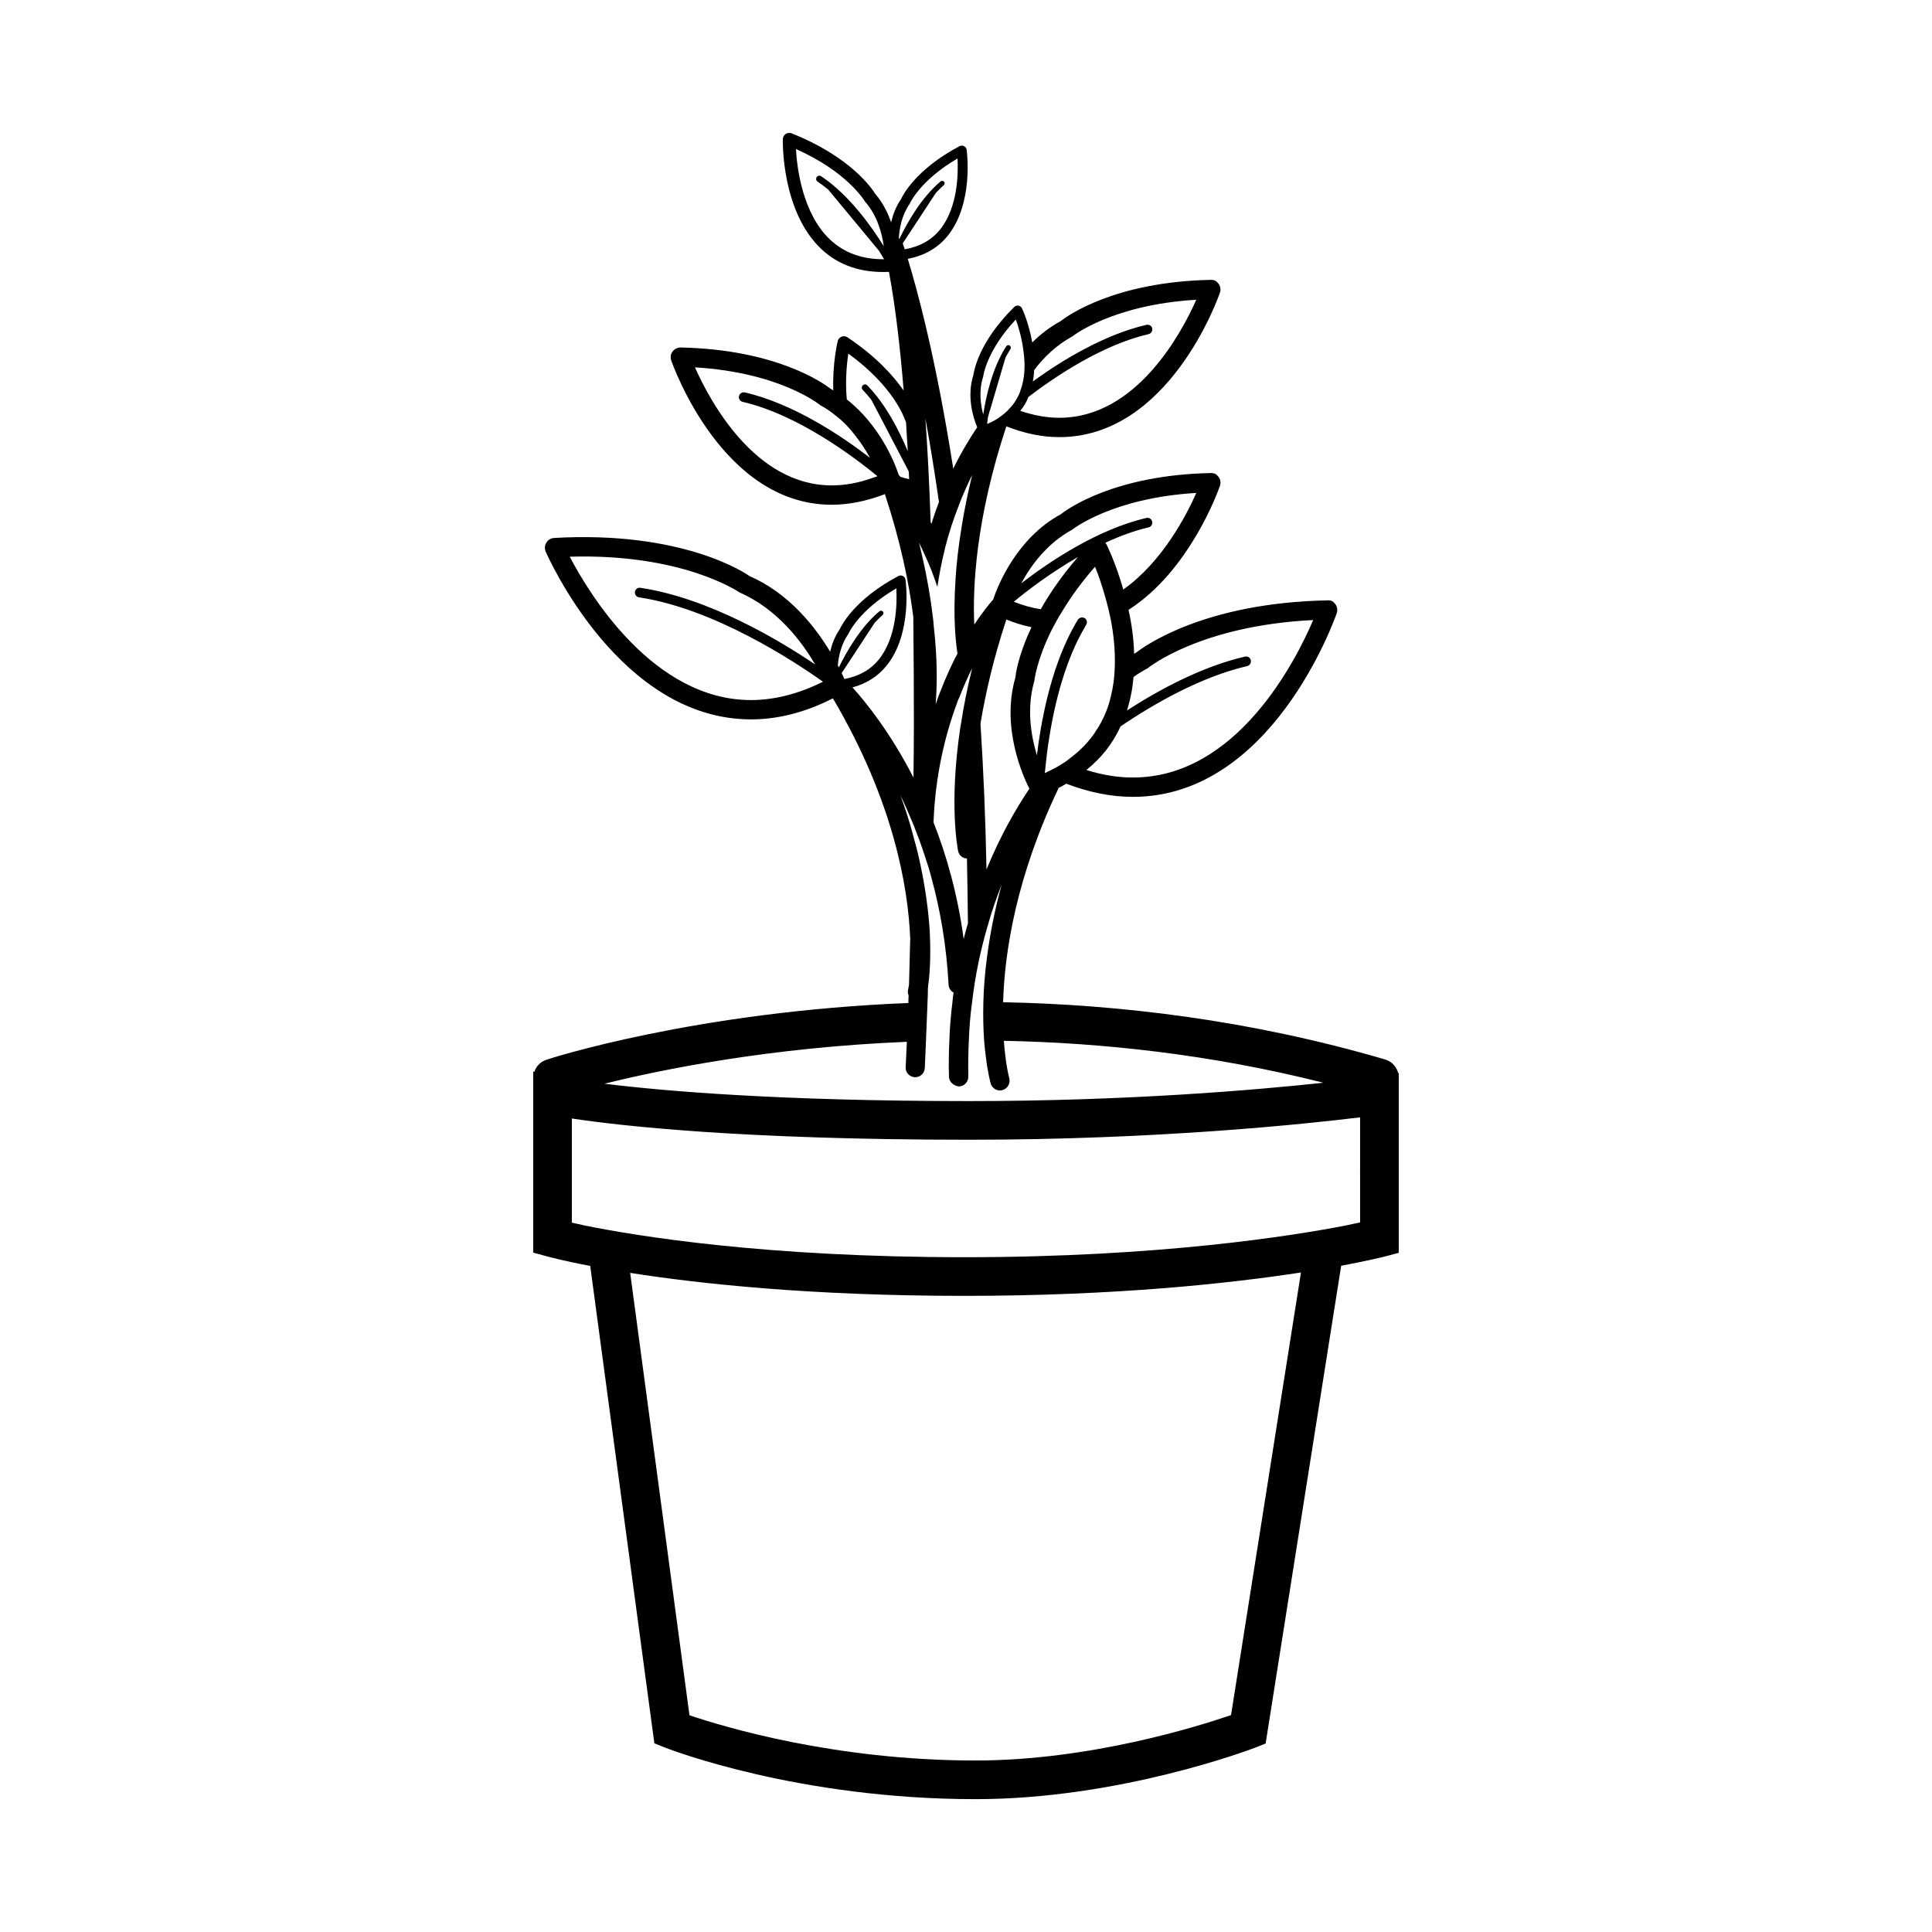 <?xml version="1.0" encoding="UTF-8"?>
<svg width="700pt" height="700pt" version="1.1" viewBox="0 0 700 700" xmlns="http://www.w3.org/2000/svg">
 <path d="m506.59 388.81c-0.629-2.387-2.379-4.269-4.828-4.969-48.789-14.281-96.172-19.879-138.32-20.719 0.559-18.551 4.828-45.57 20.16-77.699 0.91-0.422 1.82-0.91 2.738-1.469 8.262 3.148 16.305 4.762 24.145 4.762 50.191 0 72.871-63.84 73.855-66.57 0.352-1.051 0.203-2.238-0.488-3.219-0.707-0.91-1.469-1.539-2.871-1.398-44.73 0.84-66.43 16.66-69.301 18.898-0.281 0.141-0.555 0.281-0.762 0.488-0.148-5.602-0.91-10.988-2.031-15.961 22.191-14.141 32.543-43.262 33.102-44.871 0.426-1.121 0.211-2.309-0.422-3.219-0.699-0.91-1.398-1.539-2.941-1.469-34.648 0.699-51.801 12.949-54.25 14.91-15.82 8.539-22.82 25.621-24.5 30.871-0.07 0.07-0.07 0.07-0.07 0.141l-0.078 0.07-0.141 0.141-0.07 0.07c-1.121 1.262-3.508 4.199-6.516 8.68-0.629-13.23 0.488-38.219 11.621-71.82 6.512 2.59 12.957 3.922 19.18 3.922 39.621 0 57.469-50.191 58.172-52.289 0.426-1.121 0.211-2.309-0.422-3.219-0.699-0.91-1.398-1.539-2.941-1.469-34.648 0.699-51.801 12.949-54.25 14.91-3.988 2.172-7.426 4.828-10.359 7.769-1.191-6.859-3.5-11.969-3.703-12.32-0.211-0.559-0.77-0.91-1.328-1.051-0.559-0.07-1.121 0.141-1.539 0.559-12.887 12.738-14.488 23.031-14.77 24.641-2.457 7.769-0.07 15.398 1.398 18.898-2.519 3.711-5.606 8.75-8.68 14.98-6.25-40.082-13.223-65.43-16.477-76.008 6.012-1.141 10.934-3.914 14.539-8.434 9.34-11.684 6.902-30.262 6.797-31.059-0.078-0.574-0.434-1.078-0.961-1.336-0.52-0.273-1.133-0.258-1.652 0.016-15.988 8.52-20.574 17.898-21.254 19.312-1.828 2.676-2.863 5.543-3.5 8.281-1.219-3.5-2.981-7.106-5.762-10.34-1.098-1.793-8.875-13.406-30.289-21.91-0.715-0.281-1.504-0.188-2.141 0.219-0.637 0.422-1.023 1.121-1.043 1.883-0.02 1.059-0.484 25.992 13.77 39.648 6.379 6.117 14.699 8.898 24.676 8.441 2.269 12.109 4.012 26.805 5.336 43.023-3.668-5.293-9.879-12.305-20.398-19.336-0.629-0.422-1.395-0.488-2.102-0.211-0.699 0.281-1.262 0.91-1.398 1.609-0.141 0.559-1.953 8.328-1.602 17.852-0.352-0.211-0.707-0.422-1.051-0.629-2.512-1.961-19.602-14.211-54.32-14.91-1.051 0-2.172 0.559-2.871 1.469s-0.84 2.102-0.484 3.219c0.762 2.102 18.613 52.289 58.172 52.289 6.231 0 12.738-1.328 19.25-3.852 5.672 17.219 8.75 32.199 10.289 44.449v0.211c0.148 12.879 0.211 25.762 0.211 38.359 0 6.648-0.07 13.23-0.148 19.672-8.43-16.414-17.281-27.344-22.105-32.66 5.055-1.363 9.254-3.977 12.434-7.961 9.332-11.684 6.902-30.262 6.789-31.059-0.078-0.574-0.434-1.078-0.953-1.336-0.52-0.273-1.141-0.258-1.652 0.016-15.996 8.52-20.578 17.898-21.258 19.312-1.777 2.609-2.809 5.402-3.449 8.086-5.398-8.973-14.797-21.086-29.227-27.406-0.84-0.629-23.66-16.52-70.84-13.789-1.121 0.07-2.176 0.699-2.738 1.68-0.629 0.98-0.699 2.172-0.273 3.219 1.113 2.519 27.082 60.828 74.41 60.828 9.73 0 19.672-2.519 29.672-7.629 21.918 37.172 27.238 68.25 28 86.871 0.078 0.07 0 0.141 0 0.141 0.078 0.141 0.078 0.211 0 0.281 0.078 0.07 0.078 0.141 0 0.211v0.07c-0.141 5.809-0.281 11.129-0.422 16.031-0.07 0.07-0.07 0.07 0 0.141-0.07 0.07 0 0.07 0 0.07-0.211 1.184-0.352 1.75-0.352 1.812-0.148 0.707-0.07 1.398 0.203 1.961-0.07 0.98-0.07 1.898-0.07 2.801-77.281 3.074-130.34 20.23-131.18 20.574-2.172 0.699-3.703 2.379-4.332 4.34l-0.426-0.07v65.59l5.109 1.395c0.629 0.148 5.809 1.609 15.539 3.43l23.238 172.97 3.852 1.539c1.961 0.77 48.371 18.691 112.56 18.691 52.012 0 99.328-17.922 101.36-18.691l3.703-1.469 27.371-173.1c9.66-1.82 14.91-3.148 15.609-3.289l5.25-1.398v-65.176zm-118.09-266.91c0.211-0.141 14.422-11.48 44.941-13.301-5.391 12.109-21.699 42.77-49.629 42.77-4.551 0-9.238-0.84-14.148-2.519 1.266-1.469 2.238-3.148 2.945-5.039 9.941-7.559 26.879-18.898 43.539-22.75 0.91-0.211 1.539-1.121 1.324-2.102-0.203-0.91-1.113-1.469-2.102-1.262-15.469 3.57-30.793 13.02-41.16 20.512 0.281-1.398 0.422-2.801 0.488-4.129 3.371-4.481 7.922-8.961 13.801-12.18zm-32.27 14.559s0.988-9.102 11.828-20.719c0.91 2.519 2.238 6.859 2.801 11.762 0.629 4.551 0.555 9.59-1.195 14.141 0 0.141-0.07 0.352-0.141 0.488-0.148 0.422-0.352 0.77-0.488 1.121-0.281 0.629-0.629 1.121-0.91 1.68-0.629 1.051-1.398 2.102-2.309 3.012-1.121 1.328-2.512 2.449-4.059 3.5-0.484 0.352-1.043 0.699-1.602 0.98-0.77 0.422-1.609 0.84-2.519 1.191 0.07-0.629 0.148-1.398 0.281-2.238 0-0.07 0-0.211 0.07-0.281l0.637-2.379 0.07-0.07 5.602-19.039c0.559-1.051 1.191-2.172 1.82-3.148 0.211-0.422 0.148-0.98-0.281-1.262-0.422-0.281-0.98-0.141-1.262 0.281-5.039 7.769-7.352 18.27-8.328 24.711-0.926-3.508-1.703-8.621-0.016-13.73zm59.641 105.63c0.211-0.211 19.18-15.469 59.922-17.43-6.231 14.559-27.574 57.051-65.309 57.051-5.453 0-11.129-0.91-16.863-2.731 5.391-4.34 9.512-9.52 12.32-15.68v-0.07c12.672-8.609 29.469-18.059 45.984-21.91 0.918-0.211 1.469-1.191 1.266-2.102-0.211-0.98-1.121-1.539-2.102-1.328-15.328 3.57-30.52 11.621-42.77 19.531 1.262-3.988 2.031-7.981 2.379-12.109 1.602-1.195 3.352-2.246 5.172-3.223zm-11.973-0.492c-0.07 3.641-0.559 7.352-1.469 10.922-0.426 1.75-0.91 3.5-1.609 5.18-1.121 2.801-2.449 5.32-4.129 7.699v0.07c-2.238 3.219-4.969 6.16-8.191 8.609-0.84 0.699-1.68 1.328-2.519 1.961-1.469 0.98-3.012 1.891-4.691 2.731-0.559 0.281-1.043 0.559-1.602 0.77-0.352 0.211-0.707 0.422-1.121 0.559 0.07-0.629 0.141-1.328 0.211-2.102 1.113-11.34 4.481-34.16 14.203-50.609 0.148-0.352 0.355-0.699 0.559-1.051 0.488-0.77 0.281-1.891-0.559-2.379-0.84-0.488-1.891-0.211-2.449 0.559-0.699 1.191-1.398 2.379-2.031 3.57-8.051 15.121-11.41 33.879-12.809 45.57-2.102-6.93-3.852-16.941-0.91-27.02 0-0.141 0.77-7.352 6.231-18.34 1.121-2.172 2.379-4.481 3.926-6.93 2.941-4.898 6.789-10.289 11.824-16.031 1.191 2.941 2.66 7.141 3.988 12.039 0.629 2.238 1.191 4.551 1.68 7 1.051 5.394 1.68 11.273 1.469 17.223zm-13.32-39.789c-5.902 6.816-10.289 13.223-13.488 18.934-3.215-0.488-6.426-1.398-9.777-2.723 4.562-3.769 13.066-10.328 23.266-16.211zm-2.078-9.91c0.211-0.141 14.422-11.48 44.941-13.301-3.641 8.262-12.391 25.059-26.461 35-2.59-9.238-5.734-15.609-6.012-16.238-0.141-0.266-0.273-0.461-0.453-0.723 5.09-2.352 10.367-4.34 15.637-5.551 0.938-0.219 1.527-1.16 1.309-2.102-0.211-0.945-1.113-1.531-2.102-1.316-17.723 4.09-35.223 15.898-45.324 23.676 3.422-6.356 9.293-14.477 18.465-19.445zm-23.871 32.551c3.012 1.262 6.09 2.172 9.102 2.801-5.039 10.641-5.809 17.641-5.809 18.129-5.391 18.41 3.016 36.398 5.047 40.391-4.488 6.648-10.297 16.449-15.547 29.262-0.352-18.828-1.121-36.328-2.172-52.781v-0.141c1.82-10.852 4.691-23.52 9.379-37.66zm-15.469 115.78c-2.176-16.102-6.16-30.172-10.926-42.281 0.637-17.219 4.269-31.922 8.68-43.68v-0.07c0.211-0.559 0.426-1.051 0.707-1.609 1.469-3.852 3.074-7.352 4.613-10.5-1.75 7.141-3.074 13.719-3.984 19.809v0.07c-0.148 0.488-0.211 0.98-0.281 1.469-4.207 27.859-0.988 43.891-0.84 44.871 0.352 1.609 1.68 2.731 3.219 2.731 0.141 7.629 0.281 15.469 0.352 23.449-0.559 1.895-1.051 3.785-1.539 5.742zm3.074-168.14c-1.602 6.648-2.863 12.809-3.781 18.551v0.07c-1.191 7.07-1.891 13.441-2.234 18.969v0.07c-0.988 14.352 0.141 23.59 0.699 27.09-0.141 0.211-0.281 0.488-0.422 0.77v0.07c-0.281 0.422-0.488 0.77-0.707 1.191v0.07c-2.309 4.691-4.691 10.148-6.789 16.238 0.488-6.16 0.77-15.75-0.699-28.488v-0.211c-0.078-1.051-0.211-2.172-0.355-3.289-0.762-6.301-1.891-13.23-3.641-20.859-0.422-1.891-0.84-3.781-1.328-5.738 0.559 1.191 1.195 2.449 1.75 3.711 0.988 2.102 1.961 4.41 2.945 6.789v0.07c0.629 1.75 1.324 3.57 1.953 5.461 0.707-4.621 1.547-9.031 2.59-13.16 0.07-0.211 0.07-0.422 0.148-0.629 0.07-0.07 0-0.141 0-0.141 1.469-5.672 3.144-10.852 5.039-15.539v-0.07c1.547-4.066 3.227-7.707 4.832-10.996zm-12.035 9.797c-0.98 2.519-1.891 5.18-2.731 7.91-0.07-0.211-0.211-0.422-0.281-0.559-0.426-12.949-1.051-25.621-1.898-37.59 1.691 9.098 3.301 19.18 4.91 30.238zm-10.625-108.02c0.02-0.035 3.625-8.43 17.352-16.438 0.293 5.363 0.152 17.633-6.273 25.676-3.137 3.926-7.488 6.285-12.852 7.219-0.391-1.191-0.637-1.898-0.723-2.106 0.027-0.051 0.051-0.098 0.07-0.148l11.965-18.215c0.918-0.961 1.84-1.918 2.828-2.75 0.371-0.32 0.434-0.875 0.113-1.262-0.316-0.379-0.875-0.426-1.262-0.113-6.957 5.832-12.09 14.926-14.93 20.824-0.07-0.055-0.133-0.113-0.195-0.152 0.184-3.629 1.043-8.363 3.906-12.535zm-41.188-19.867c18.551 8.219 24.766 18.641 25.082 19.102 4.391 5.027 6.082 11.359 6.734 16.102-4.465-7.188-12.605-18.656-22.695-25.355-0.531-0.352-1.262-0.203-1.609 0.32-0.355 0.539-0.211 1.266 0.32 1.617 1.328 0.883 2.617 1.883 3.879 2.926l18.383 22.156c0.727 1.176 1.328 2.199 1.84 3.066-7.973 0.051-14.59-2.359-19.684-7.231-9.836-9.406-11.852-25.625-12.25-32.703zm18.984 74.133c16.449 11.898 20.293 23.379 20.512 23.941 0.152 0.281 0.23 0.582 0.379 0.867 0.23 3.465 0.441 6.984 0.645 10.555-3.164-7.602-8.023-17.047-14.672-23.855-0.441-0.449-1.184-0.461-1.637-0.02-0.453 0.449-0.469 1.191-0.02 1.645 1.113 1.141 2.164 2.387 3.172 3.668l13.32 25.508c0.07 0.188 0.148 0.391 0.203 0.574 0.043 0.867 0.09 1.723 0.125 2.598-1.094-0.246-2.176-0.52-3.191-0.867-0.176-0.195-0.422-0.496-0.559-0.652l-0.07-0.141c-1.398-4.34-6.859-17.922-18.762-27.23-0.637-6.723-0.008-12.949 0.555-16.59zm-6.019 47.738c-27.859 0-44.172-30.66-49.559-42.77 30.52 1.82 44.801 13.23 45.43 13.719 2.031 1.121 3.922 2.379 5.672 3.852 2.738 2.102 5.047 4.551 6.93 7.07 2.238 2.801 3.988 5.602 5.391 8.121 0.016 0.008 0.016 0.02 0.02 0.035-10.086-7.777-27.613-19.621-45.375-23.715-0.938-0.195-1.883 0.371-2.102 1.316-0.211 0.938 0.371 1.883 1.316 2.102 20.195 4.66 40.734 20.266 48.84 26.938-0.539 0.203-1.023 0.414-1.574 0.547-5.121 1.875-10.16 2.785-14.988 2.785zm6.055 53.746c0.02-0.035 3.633-8.43 17.352-16.438 0.293 5.363 0.152 17.633-6.273 25.676-3.066 3.844-7.309 6.18-12.508 7.152l-0.008-0.008s-0.07 0-0.07-0.07c-0.219-0.504-0.582-1.289-0.945-2.051 0.016-0.02 0.02-0.043 0.035-0.062l11.957-18.215c0.926-0.961 1.84-1.918 2.828-2.75 0.371-0.32 0.434-0.875 0.117-1.262-0.316-0.379-0.883-0.426-1.262-0.113-6.754 5.656-11.809 14.426-14.699 20.328-0.117-0.23-0.246-0.477-0.379-0.723 0.305-3.449 1.266-7.691 3.856-11.465zm-100.98-27.914c40.734-1.191 60.824 12.531 61.672 13.02 13.512 5.949 22.328 17.641 27.16 25.898 0.027 0.035 0.043 0.07 0.062 0.113-13.008-8.793-38.43-24.031-63.281-27.762-0.98-0.176-1.855 0.512-1.988 1.469-0.148 0.953 0.512 1.848 1.469 1.988 27.371 4.117 56.434 23.305 66.66 30.574-8.82 4.402-17.633 6.644-26.098 6.644-35.352-0.008-58.586-38.438-65.656-51.945zm122.14 175.77c-0.281 5.672-0.422 8.891-0.422 9.172-0.148 1.898 1.398 3.57 3.289 3.648h0.211c1.82 0 3.352-1.469 3.43-3.359 0.07-0.98 0.203-4.34 0.422-9.73 0.148-3.781 0.352-8.469 0.559-14 0.07-1.609 0.141-3.289 0.141-5.039 0-0.211 0.078-0.488 0.078-0.77 0.484-3.43 1.043-9.871 0.629-18.898v-0.141c-0.07-0.141-0.07-0.141 0-0.211-0.07-0.07-0.07-0.141 0-0.211-0.488-7.84-1.68-17.5-4.34-28.77-0.422-1.68-0.84-3.43-1.398-5.25-0.141-0.629-0.281-1.191-0.484-1.82v-0.07c-1.195-4.41-2.668-9.031-4.418-13.789 1.547 3.148 3.016 6.512 4.488 10.078v0.07c0.203 0.352 0.352 0.77 0.484 1.121 1.328 3.359 2.59 6.789 3.781 10.43 0.84 2.519 1.68 5.109 2.387 7.769v0.07c3.219 11.621 5.531 24.711 6.293 39.129 0.07 1.184 0.84 2.238 1.82 2.731-0.203 1.121-0.352 2.234-0.422 3.422-0.559 4.488-0.98 9.176-1.121 14-0.211 4.269-0.281 8.68-0.141 13.16 0.07 1.898 1.82 3.219 3.641 3.43 1.898-0.07 3.43-1.68 3.359-3.641v-0.988c-0.078-4.129 0-8.121 0.203-12.039 0.148-4.824 0.559-9.512 1.191-14 1.121-9.793 3.078-18.762 5.461-26.949 1.547-5.602 3.359-10.781 5.25-15.539-2.582 9.309-4.199 17.922-5.25 25.691-0.84 6.231-1.262 11.824-1.398 16.863-0.141 5.328 0 10.016 0.281 14 0.148 1.961 0.355 3.781 0.559 5.398 0.707 6.09 1.68 9.66 1.828 10.148 0.422 1.469 1.82 2.512 3.352 2.512 0.281 0 0.629-0.07 0.91-0.141 1.898-0.559 2.941-2.457 2.457-4.34-0.07-0.148-1.328-4.898-1.961-13.512 35.559 0.699 74.969 4.894 115.78 15.191-24.711 2.66-71.191 6.644-128.31 6.644-68.809 0-110.81-3.641-132.16-6.293 20.855-5.172 60.055-13.152 109.54-15.18zm117.46 243.94c-12.039 4.129-51.309 16.449-92.539 16.449-51.176 0-91.426-12.25-103.68-16.379l-21.484-160.29c24.984 3.922 65.379 8.324 121.1 8.324 54.949 0 96.32-4.543 121.94-8.469zm46.762-178.5c-1.266 0.281-2.801 0.559-4.551 0.98-19.602 3.856-68.18 11.621-138.81 11.621-72.031 0-118.51-7.629-137.55-11.48-1.82-0.426-3.352-0.77-4.691-1.051v-37.73c17.078 2.59 61.25 7.699 143.99 7.699 68.531 0 122.08-5.734 141.61-8.113z"/>
</svg>
